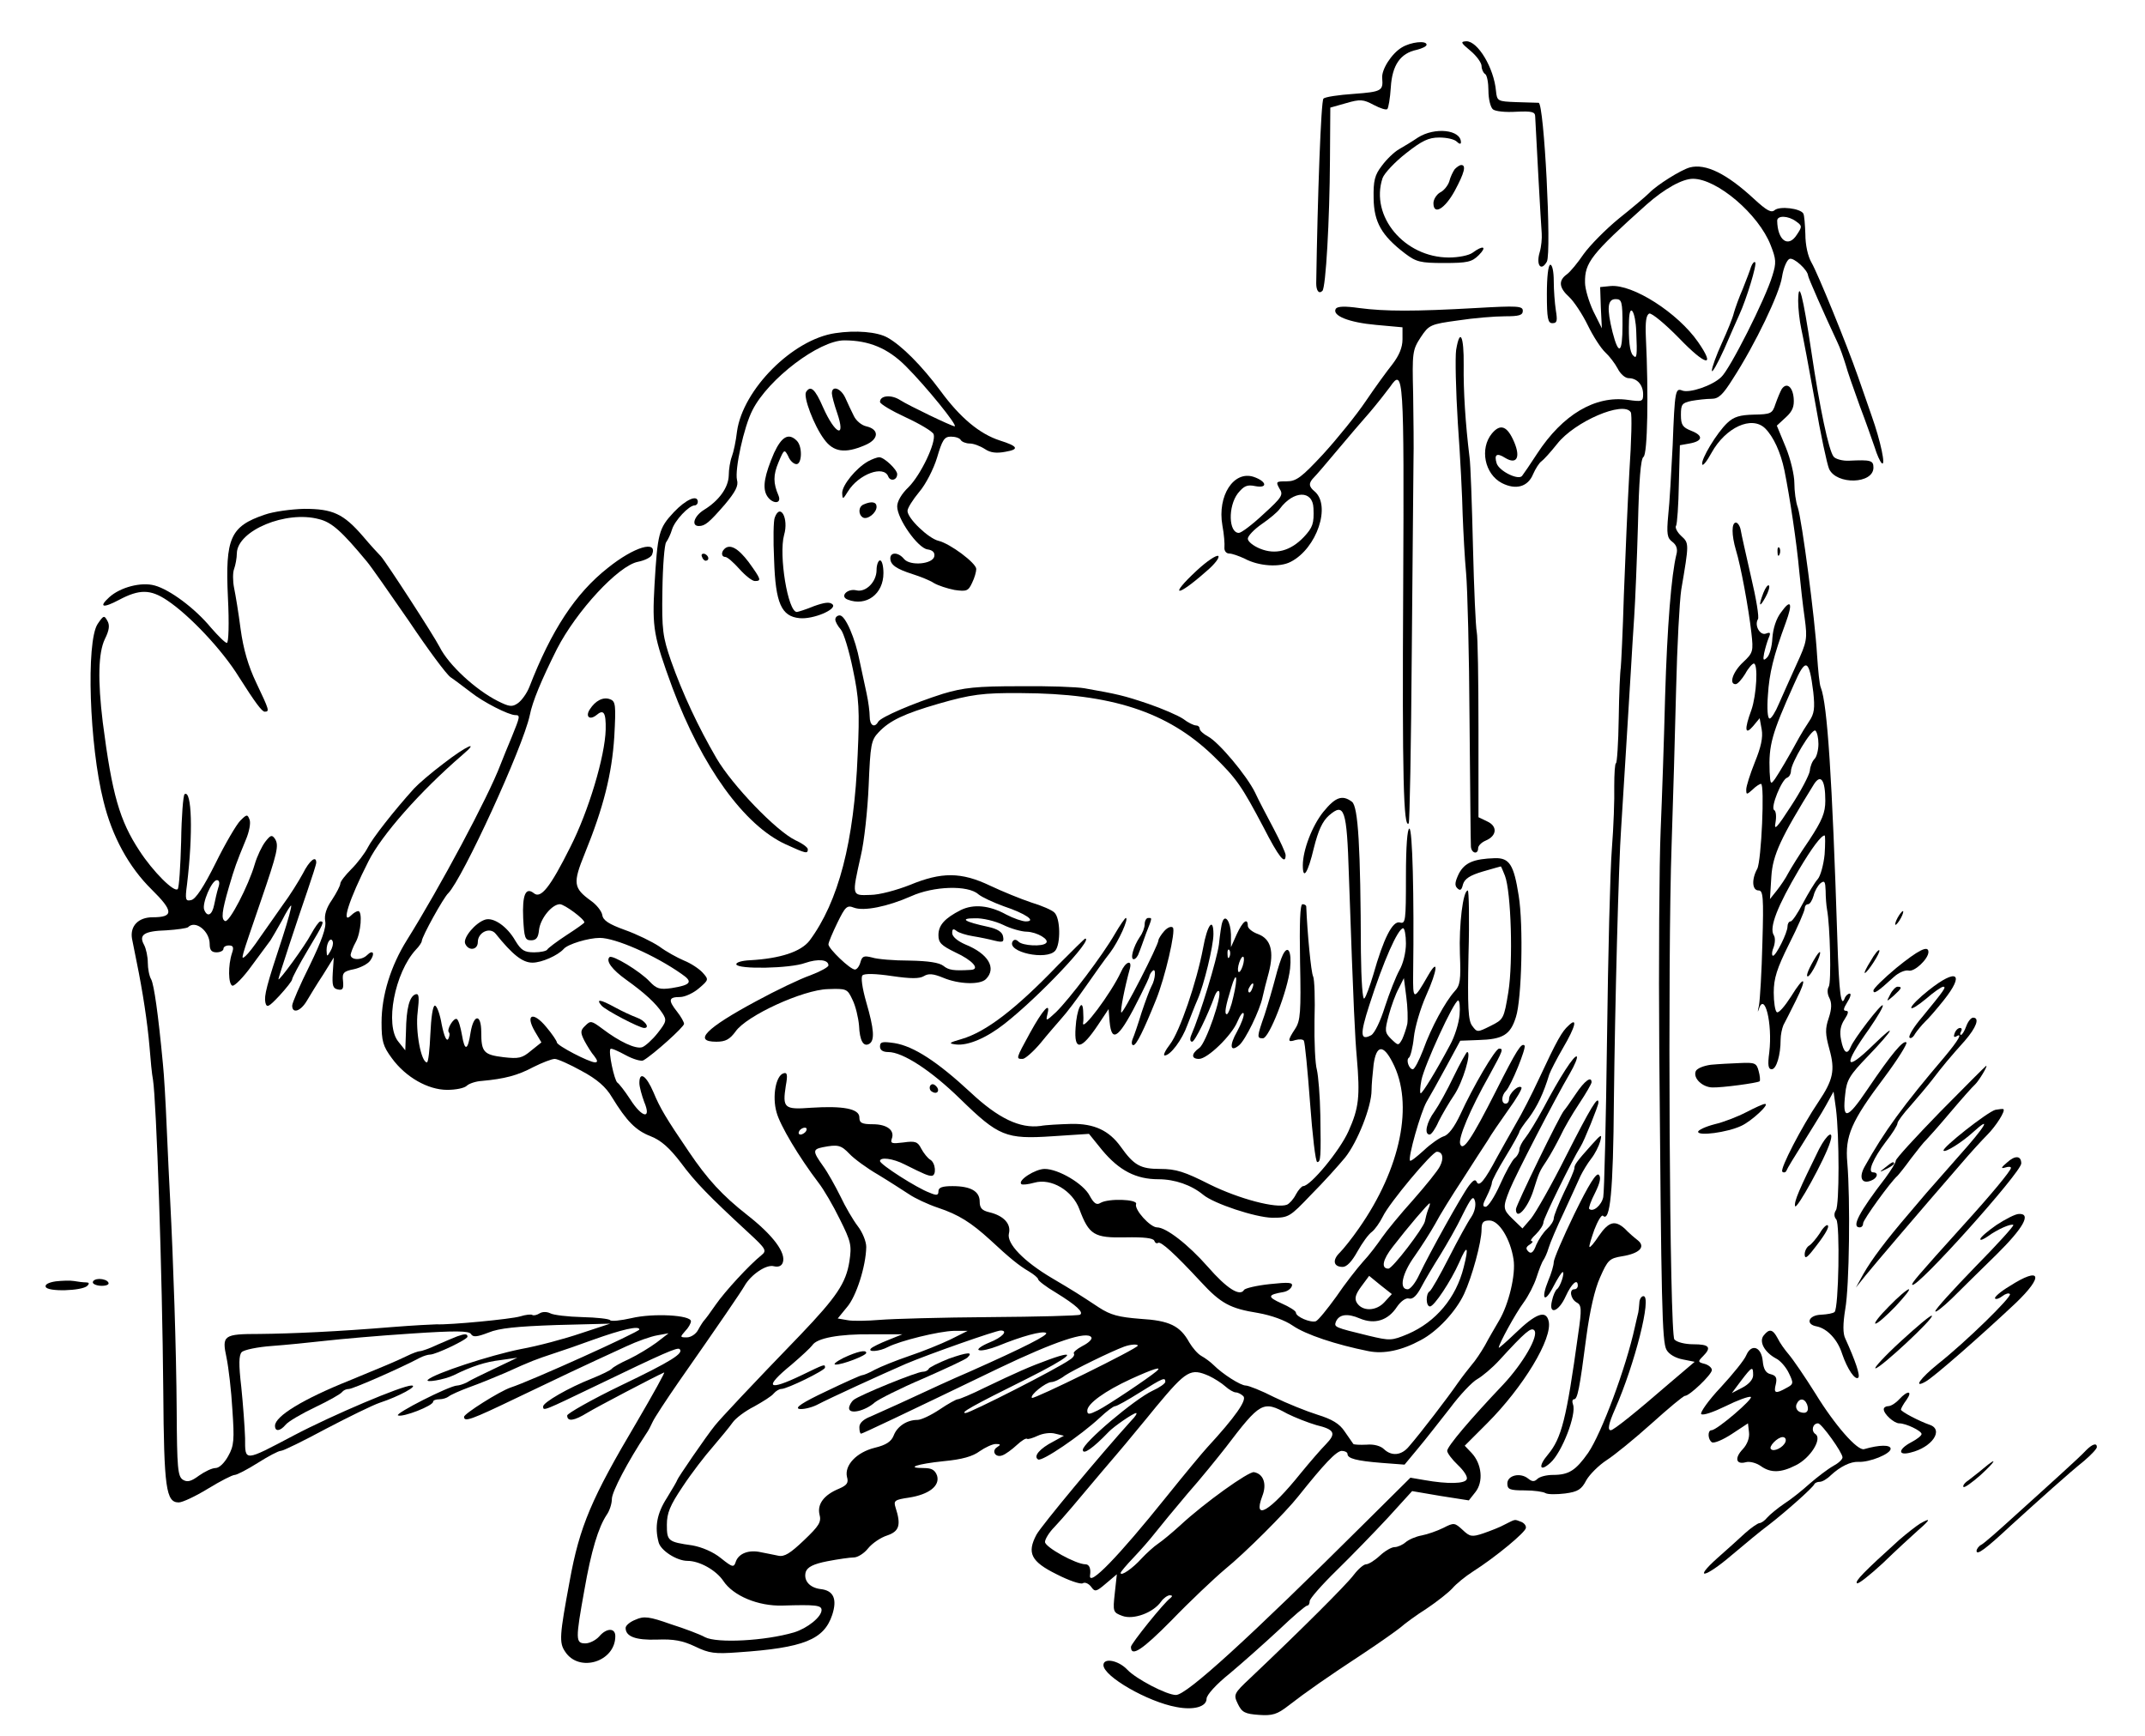 <?xml version="1.0"?>
<svg
    xmlns:rdf="http://www.w3.org/1999/02/22-rdf-syntax-ns#"
    xmlns="http://www.w3.org/2000/svg"
    xmlns:cc="http://web.resource.org/cc/"
    xmlns:dc="http://purl.org/dc/elements/1.1/"
    xmlns:svg="http://www.w3.org/2000/svg"
    xmlns:inkscape="http://www.inkscape.org/namespaces/inkscape"
    xmlns:sodipodi="http://sodipodi.sourceforge.net/DTD/sodipodi-0.dtd"
    xmlns:ns1="http://sozi.baierouge.fr"
    xmlns:xlink="http://www.w3.org/1999/xlink"
    viewBox="0 0 624 505"
    version="1.0"
  >
  <g
      transform="translate(0 505) scale(.1 -.1)"
    >
    <path
        d="m4078 4912c-30-18-60-65-57-90 3-36-2-39-82-45-45-3-85-9-89-14-7-6-17-281-21-537 0-22 8-32 18-22s21 206 22 382l1 151 46 13c41 12 50 11 80-5 19-10 37-16 40-12 3 3 8 31 10 63 4 65 28 99 75 109 16 4 29 10 29 15 0 13-46 8-72-8z"
    />
    <path
        d="m4278 4902c18-15 32-35 32-44s5-20 10-23c6-3 10-26 10-49 0-24 6-48 13-54s37-9 68-7c45 2 55 0 55-14 2-44 17-319 19-340 1-14-1-38-6-55-11-37 4-57 21-27 14 28-8 461-24 462-6 0-36 1-66 2-53 2-55 3-58 32-6 68-53 145-86 145-18-1-17-4 12-28z"
    />
    <path
        d="m4125 4650c-16-11-41-26-55-34s-36-29-50-48c-21-27-25-44-24-95 1-69 23-108 91-160 33-25 45-28 114-28 68 0 81 3 101 23 25 25 13 30-18 7-11-8-41-14-69-14-129 0-230 120-193 231 5 14 36 47 68 72 47 37 66 46 97 46 22 0 44-5 51-12s12-8 12-2c0 37-76 45-125 14z"
    />
    <path
        d="m4232 4558c-5-7-13-23-16-36-4-12-16-27-27-32-10-6-19-20-19-31 0-36 33-17 62 36 28 52 34 75 19 75-5 0-13-6-19-12z"
    />
    <path
        d="m4916 4563c-26-7-96-51-118-74-10-10-50-44-89-75-39-32-84-78-102-103-17-25-39-52-49-59-25-18-23-39 7-66 13-12 38-49 54-82s39-68 51-79 28-32 36-47c8-16 22-28 32-28 25 0 42-20 42-47 0-21-3-22-45-16-95 13-189-43-263-156-20-31-40-60-44-65-10-14-66 13-74 36-8 26 0 32 25 16 33-20 45 1 26 46-20 47-40 55-65 25-36-44-21-118 29-144 41-21 76-11 91 26 7 16 18 33 24 37s27 27 46 51c51 65 193 126 214 92 4-5 2-83-4-173-5-89-12-251-16-358-3-107-8-203-9-212-2-10-5-76-6-148-1-71-5-130-8-130s-5-30-5-67c1-38-2-120-7-183s-11-311-14-550-8-447-11-462c-5-24-30-45-41-34-2 2 5 23 17 46 15 30 18 46 11 53s-29-28-71-114c-33-68-60-131-60-140s-7-33-16-54c-22-54-11-68 15-17 12 23 24 42 27 42 7 0-7-44-17-50-4-3-11-18-14-33-11-43 19-34 40 13 17 37 35 53 35 30 0-5-4-10-10-10-16 0-11-28 6-38 15-8 16-18 5-93-34-246-48-302-88-350-29-34-24-52 7-24 34 30 77 142 66 170-3 8-2 15 3 15 10 0 16 28 36 183 10 74 24 137 40 172 22 50 27 55 64 61 50 8 69 27 46 46-9 7-27 22-38 34-29 26-47 21-76-21-13-20-25-34-27-32s5 24 14 50c10 26 21 44 25 41 21-21 30 69 32 336 3 273 14 695 21 790 4 60 24 388 29 470 2 36 6 101 9 145s8 165 11 269c3 129 8 192 16 197 12 7 15 185 7 348-2 46 1 65 10 69 7 2 46-30 87-72 78-81 107-86 55-11-59 85-190 169-255 163l-30-3 2-60 3-60-25 50c-13 28-24 65-24 83-1 58 17 82 179 227 52 46 104 75 135 75 70 0 191-103 226-193 16-41 17-51 5-89-20-67-124-273-149-295-26-25-92-47-113-39-20 8-22 1-28-159-4-77-9-169-13-204-5-54-3-66 12-77 12-9 16-21 12-36-15-60-27-212-33-413-3-121-9-296-13-390-4-93-6-384-4-645 6-732 8-843 21-866 7-13 26-24 47-28l35-7-73-62c-98-85-163-137-171-137-10 0-7 18 13 63 57 130 107 327 82 327-6 0-12-9-12-20-1-11-2-23-3-27-1-5-6-24-10-43-26-119-97-309-136-366-36-51-56-64-102-64-19 0-39-5-46-12-8-8-15-8-26 1-23 19-61 10-61-14 0-17 7-20 50-20 28 0 55-4 61-8 7-4 32-4 57-1 38 5 48 12 62 39 10 17 36 43 59 58 22 14 81 62 130 106 50 45 93 81 98 81 13 0 78 62 78 75 0 7-10 15-21 18-20 5-20 7-5 22 26 26 19 35-28 35-24 0-48 6-55 14-14 16-20 1106-8 1441 4 121 10 324 13 450 3 127 10 257 15 290 23 135 23 135 0 156-12 11-19 25-15 30 3 5 7 60 8 122l3 112 28 5c39 7 41 23 5 37-25 10-30 17-30 46 0 31 3 35 31 41 17 3 43 6 58 6 21 0 33 12 62 58 66 102 136 249 143 296 4 26 14 50 22 53 12 5 53-32 54-49 0-5 46-110 85-193 8-16 18-46 24-65 5-19 24-73 41-120 18-47 37-102 44-122 6-20 15-40 20-45 13-12-3 64-29 137-12 36-31 88-40 115-34 97-117 300-135 331-11 19-18 52-18 83-1 28-3 55-6 60-9 15-68 22-83 10-10-9-23-2-61 33-79 73-140 103-186 91zm309-157c18-13 18-15 2-39-25-39-56-16-57 41 0 16 32 15 55-2zm-505-302c0-82-11-90-29-20-17 69-15 96 9 96 18 0 20-7 20-76zm40-19c3-69 2-81-9-69-10 9-14 45-12 104 2 51 19 24 21-35z"
    />
    <path
        d="m5094 4274c-3-10-14-39-24-64-11-25-22-56-26-70-3-14-19-53-35-88s-29-71-29-80 16 19 36 63c19 44 39 89 44 100 20 43 52 147 46 152-3 3-8-3-12-13z"
    />
    <path
        d="m4500 4195c0-72 3-85 16-85 14 0 15 7 10 38-3 20-6 58-6 85 0 26-4 47-10 47s-10-35-10-85z"
    />
    <path
        d="m5231 4175c0-22 4-58 9-81 5-22 23-117 40-212 16-94 35-182 41-196 22-47 129-44 129 4 0 21-8 23-71 20-19-1-40 5-45 12-14 18-40 139-65 308-24 160-37 211-38 145z"
    />
    <path
        d="m3886 4152c-12-20 38-40 117-47l77-7v-35c0-24-10-47-29-72-16-20-51-68-78-108s-82-108-123-153c-64-69-79-80-107-80-31 0-32-1-21-21 12-18 8-25-47-75-32-30-64-54-71-54-30 0-32 77-3 115 18 22 27 26 51 21 37-7 33 14-5 27-58 19-106-55-91-141 5-26 7-55 6-64-1-10 5-18 14-18 8 0 28-7 45-15 41-22 102-26 134-9 76 39 118 164 69 205-17 14-18 24-1 41 7 7 37 42 67 78s73 86 95 111c22 26 48 59 59 74 39 57 41 33 38-591-3-543 1-695 16-679 3 3 7 227 9 497 2 271 5 522 5 558 1 36 0 123-1 193-3 122-2 129 22 166 24 36 28 38 109 49 45 7 107 12 136 12 41 0 52 3 52 16 0 14-15 15-137 8-177-10-263-10-339 0-42 6-63 5-68-2zm-65-580c2-45-2-56-28-84-39-41-83-52-127-34-20 8-36 21-36 29s18 27 41 43c22 15 46 35 52 44 40 54 96 55 98 2z"
    />
    <path
        d="m2430 4081c-124-18-269-164-286-286-3-27-10-60-15-73s-9-38-9-55c-1-35-28-73-72-100-29-18-38-47-15-47 18 0 30 10 76 63 30 36 40 54 35 71-7 30 20 155 45 203 46 91 194 203 267 203 72 0 127-23 179-75 60-60 153-175 142-175-8 0-133 60-158 76-26 17-59 14-59-5 0-6 34-26 75-45s78-41 81-49c8-23-37-118-73-154-20-19-33-41-33-56 0-36 60-121 88-125 15-2 22-9 20-20-4-23-70-29-88-8-16 20-40 21-40 2s18-31 65-46c22-7 50-18 62-26 12-7 39-16 60-20 35-5 40-3 51 21 7 14 12 32 12 40 0 17-76 74-110 82-29 7-90 65-90 87 0 8 15 32 34 55 19 22 42 67 52 100 15 51 21 61 40 61 13 0 26-4 29-10 3-5 15-10 26-10s30-7 44-16c16-11 34-13 60-8 41 7 37 16-17 33-58 19-114 65-172 144-55 74-113 132-154 155-30 17-93 22-152 13z"
    />
    <path
        d="m4236 4032c-3-21-1-117 5-213 7-96 13-216 14-266 2-51 6-128 10-170 4-43 9-235 10-428 2-192 3-358 4-367 1-20 21-25 21-5 0 7 10 17 22 22 33 14 35 42 4 56l-25 12v258c0 141-2 268-5 281s-8 124-11 248-7 241-10 260c-12 98-18 193-17 268 1 85-11 110-22 44z"
    />
    <path
        d="m5183 3918c-4-7-12-26-18-43-9-28-13-30-63-31-40-1-58-6-77-24-30-28-78-107-73-121 2-5 14 10 27 34 41 74 117 109 156 71 24-24 45-69 56-122 16-79 36-213 43-292 4-41 11-104 16-138 8-60 7-68-24-135-18-40-41-91-51-114-10-24-22-43-27-43-6 0-8 29-5 68 4 64 16 113 52 211 21 57 15 70-13 31-15-19-24-48-26-76-1-24-8-50-16-57-10-10-12-7-8 13 3 14 9 34 13 44 7 16 5 18-8 13-17-6-34 24-23 42 4 5-5 60-20 123-14 62-28 123-30 136-2 12-9 22-14 22-13 0-13-36 0-80 14-45 37-170 45-241 6-53 5-58-24-85-30-28-42-64-22-64 6 0 18 14 28 30 9 17 21 30 25 30 13 0 8-92-7-135-21-57-19-75 5-47l19 23 6-33c4-23-2-51-20-95-14-35-25-70-25-79 0-16 1-16 18-1 10 10 21 17 25 17 11 0 1-225-11-247-17-31-15-63 4-63 13 0 15-19 11-152-2-84-7-166-10-183-4-16-4-22-1-12 17 56 41-39 31-124-5-37-3-49 7-49 14 0 26 42 26 86 0 14 4 32 8 42 5 9 21 41 36 71 35 70 26 77-14 12-18-28-36-49-41-45-5 3-9 29-9 57 0 41 9 70 45 142 25 49 45 96 45 102 0 7 4 13 10 13 5 0 12 11 16 25 3 13 12 29 20 36 12 9 14 5 15-22 0-19 2-43 4-54 9-48 13-213 5-225-5-8-4-22 2-33 7-14 7-31-2-58-11-32-10-47 2-91 17-61 11-89-32-153-48-71-113-196-105-203 4-4 10-2 12 3 2 6 24 42 48 80 24 39 55 88 67 110l22 40 7-50c10-80 10-279 0-295-6-9-6-19 1-27 11-13 7-258-5-269-4-4-21-7-39-8-37-1-47-28-13-34 30-6 61-38 74-80 15-44 38-78 47-69 6 6-8 48-38 114-7 14-7 42 0 85 12 66 15 320 6 426-7 78 11 120 109 250 38 51 66 96 63 100-9 8-44-34-113-136-60-89-74-92-65-14 4 41 13 55 66 110 75 78 88 103 16 33-84-82-90-62-12 47 24 35 42 65 39 68-5 5-84-98-93-121-10-25-21-17-28 20-5 24-2 42 10 60 11 17 13 25 4 25s-7 7 4 25c9 14 12 25 7 25s-11-6-14-12c-11-32-17 11-22 172-15 466-29 682-48 730-4 8-8 51-11 95-6 105-44 392-56 429-6 16-10 48-10 71s-11 70-25 104l-26 63 26 24c20 18 25 32 23 56-3 34-21 47-35 26zm92-881c5-47 3-63-12-85-10-15-23-36-29-47-32-59-58-102-70-120-13-18-14-17-16 20-3 78 6 110 71 255 34 78 44 74 56-23zm15-151c0-17-5-37-11-43-7-7-13-22-14-35-2-13-26-59-55-103-40-62-50-73-45-48 3 17 2 34-4 37-11 7 22 89 38 94 6 2 11 11 11 19 0 24 60 124 71 118 5-4 9-21 9-39zm20-165c0-35-9-57-47-115-27-39-54-83-61-96-7-14-22-36-33-50l-20-25 4 65c4 64 28 114 124 269 20 31 33 12 33-48zm-2-156c-3-30-12-63-20-72-9-10-28-42-43-70-15-29-31-53-36-53s-9-7-9-15c0-18-33-84-42-85-4 0-4 11 1 23 5 13 6 30 1 37-14 22 11 85 73 190 38 64 65 100 75 100 2 0 2-25 0-55z"
    />
    <path
        d="m2345 3910c-9-14 23-98 52-137 27-38 61-43 119-18 41 17 43 46 4 55-14 3-30 17-36 30-7 14-18 37-25 53-13 28-39 37-39 13 0-7 7-33 15-56 27-78-5-65-41 16-23 53-36 64-49 44z"
    />
    <path
        d="m2252 3733c-28-65-34-100-22-123 14-26 45-28 35-2-16 37-16 60 0 98s17 38 28 17c5-13 16-23 24-23 16 0 18 51 1 68-24 24-44 12-66-35z"
    />
    <path
        d="m2525 3708c-35-20-75-69-75-92 1-20 2-19 17 5 31 50 104 77 117 43 6-15 26-11 26 7 0 13-38 49-52 49-7 0-22-6-33-12z"
    />
    <path
        d="m1960 3560c-44-47-47-61-56-212-7-125-3-148 52-298 86-230 209-401 330-456 59-27 64-28 64-14 0 5-16 17-36 26-56 27-184 160-230 239-53 91-98 187-132 283-24 70-27 89-25 205 1 71 6 134 11 140 5 7 13 23 17 37 8 26 49 70 66 70 5 0 9 5 9 10 0 23-35 7-70-30z"
    />
    <path
        d="m2513 3583c-16-6-17-29-3-38 13-8 40 13 40 31 0 14-14 17-37 7z"
    />
    <path
        d="m770 3553c-100-34-115-68-107-240 4-77 2-133-3-133s-25 20-46 44c-47 57-120 111-164 123-39 11-100-5-132-34s-19-33 28-8c60 32 92 31 140-1 66-44 161-145 209-223 47-74 67-101 75-101 15 0 13 5-24 83-24 50-38 99-46 157-6 47-15 101-19 120-4 20-4 45 0 55 4 11 8 32 8 46 2 66 143 125 239 99 37-9 66-35 139-123 12-14 67-93 123-174 55-82 109-155 121-163s38-28 58-43c36-29 111-67 130-67 15 0 14-4-10-63-12-29-27-65-33-81-36-95-177-358-272-510-47-75-74-161-74-240 0-54 4-69 30-104 40-55 105-92 161-92 25 0 50 5 57 12 6 6 26 13 44 14 66 6 104 16 149 40 26 13 54 24 63 24 8 0 44-16 78-35 45-24 71-47 88-76 43-70 69-97 113-114 30-12 54-33 87-76 43-58 80-96 199-206 50-46 52-51 36-64-35-28-106-105-133-144-15-22-30-42-33-45s-11-15-18-28c-6-12-21-22-33-22-20 0-20 1-5 18 10 10 17 23 17 29 0 18-110 24-173 9-31-7-59-10-62-6s-39 8-81 9-84 6-93 11c-10 5-23 5-31 0s-17-7-21-5c-3 3-20 1-36-4-27-8-205-25-243-23-8 0-67-3-130-8-157-13-289-19-385-20-105 0-110-4-96-69 6-29 14-97 17-151 6-87 5-105-12-135-11-20-26-35-37-35-10 0-31-10-48-22-23-17-34-20-47-12-15 10-17 34-18 200-1 177-10 441-19 614-2 41-7 136-10 210s-8 158-11 185c-14 149-26 230-34 246-6 10-10 32-10 49s-5 41-11 52c-16 29 0 40 65 42 31 2 59 6 63 9 21 22 63-11 63-49 0-17 5-24 20-24 11 0 20 5 20 10 0 6 7 10 16 10 12 0 15-5 9-22-12-36-11-91 1-95 6-2 32 24 57 59 26 35 50 68 54 73 4 6 19 32 33 57 13 26 26 46 27 44 2-2-9-43-25-92-47-142-54-170-50-190 4-16 9-14 41 20 20 22 37 43 37 48 0 4 20 42 45 84 48 80 49 84 37 84-4 0-16-17-27-37-17-33-95-140-95-131 0 5 56 175 84 256 14 41 26 78 26 83 0 22-20 6-39-32-12-22-38-64-59-92-20-29-50-71-66-94-16-24-34-47-42-54-15-12-15-14 45 161 48 140 53 161 41 180-9 13-13 11-28-8-10-13-24-42-31-66-18-62-74-170-86-165s-10 27 11 99c17 58 21 69 49 137 10 23 15 50 11 59-6 16-8 16-27-3-11-11-44-67-72-124-34-68-58-105-71-107-16-4-18 1-12 45 18 150 14 277-7 263-4-3-9-64-10-137-2-73-6-135-10-139-10-11-72 51-111 111-58 88-80 164-107 374-15 123-13 202 6 242 13 26 15 41 7 54-9 16-11 15-28-10-34-52-24-353 17-515 25-103 74-192 140-257 64-63 65-81 3-81-42 0-66-26-60-62 3-14 9-45 14-70 17-83 31-174 37-245 3-38 7-81 10-95 10-63 27-560 30-905 2-284 8-325 45-325 11 0 49 18 85 40s71 40 78 40c6 0 37 16 67 35s60 35 67 35 66 29 131 64c65 34 136 69 157 76 55 18 114 50 92 50-27 0-230-86-342-145-146-77-142-77-142-8-1 32-6 99-11 148-8 68-7 93 1 102 7 7 46 15 87 18s111 10 155 15 156 15 249 21c133 9 170 8 176-1 6-10 17-9 51 4 31 13 83 18 198 22l156 4-85-28c-47-16-125-37-175-46-90-18-251-71-270-89-11-10 48 0 75 13 52 26 93 39 136 44l49 7-65-31c-36-17-73-35-82-41-10-5-23-9-28-9-22 0-185-83-172-87 14-6 102 28 102 40 0 4 8 7 18 7s22 4 27 8c6 5 33 17 60 27 28 10 75 29 105 42 77 35 89 39 140 56 25 8 77 26 115 40 84 30 135 42 135 30 0-7-316-150-375-169-32-11-135-76-135-85 0-16 20-9 153 55 125 60 186 89 319 150 32 15 72 29 90 32l33 6-35-27c-19-14-55-36-80-48-25-11-47-24-50-28s-29-17-59-29c-66-26-141-69-141-81 0-14 1-13 153 60 199 96 238 113 244 107 13-12-23-35-171-106-85-41-155-81-156-87 0-19 20-16 59 8 28 17 194 104 223 117 4 2-32-63-80-145-131-221-166-302-195-463-29-156-31-178-13-204 40-62 146-30 146 45 0 25-26 24-47-1-10-11-28-20-40-20-29 0-29 11-3 155 20 115 41 183 65 219 8 11 15 32 15 46 0 21 47 110 100 190 6 8 14 24 19 35s39 63 75 115c121 173 181 261 192 280 18 32 63 63 85 57 13-3 22 0 26 10 11 28-28 80-102 138s-117 105-171 185c-66 97-84 127-103 173-21 49-41 62-41 27 0-11 7-36 14-55 22-52-6-47-41 8-15 23-32 45-37 48-9 7-27 91-20 98 2 3 22-6 44-18s46-19 52-15c29 17 118 97 118 106 0 5-9 21-20 35-27 34-25 43 8 43 15 0 40 12 56 26 28 24 28 25 10 45-10 11-34 27-54 35-19 8-52 26-72 41-21 14-66 36-100 48-47 17-64 28-66 44-2 11-17 30-33 41-51 37-53 51-18 137 55 135 79 232 86 340 5 92 4 103-12 109-20 8-43-4-59-29-14-21-1-33 19-17 21 18 28 8 27-42-2-78-50-238-103-342-59-118-86-151-106-134-24 19-34-5-31-73 3-56 5-64 23-64 15 0 21 8 23 30 4 34 38 75 61 75 14-1 71-43 71-53 0-2-24-19-52-37-29-19-54-38-56-42s-19-8-38-8c-29 0-38 6-55 34-24 42-64 69-88 61-28-9-64-52-58-69 9-23 37-20 37 4 0 28 35 45 52 24 49-61 78-84 107-84 27 0 74 21 91 40 12 14 72 32 105 32 45 0 160-50 238-105 34-23 27-32-29-41-35-5-44-2-64 19-28 30-109 79-117 71-11-11 7-36 49-66 53-38 86-68 105-97 13-20 12-25-14-58-15-19-36-38-45-41-19-6-66 16-116 54-31 23-34 24-49 9-15-14-15-20-3-44 8-15 21-36 29-45 10-13 10-18 2-18-17 0-111 49-111 58 0 4-14 25-31 45-38 46-62 37-33-13l19-32-30-24c-26-22-36-24-80-19-58 7-65 15-65 73 0 54-22 53-31-1-8-53-17-56-25-8-4 23-10 44-15 47-9 5-31-31-23-39 3-3 2-11-2-19-5-8-12 8-19 42-5 30-14 55-20 55s-11-36-13-82-6-83-10-83c-17 0-34 91-27 146 5 44 4 55-6 52-18-6-27-41-28-108l-2-55-20 25c-40 48-11 201 51 268 9 9 17 21 17 25 1 14 63 126 77 139 42 43 217 424 237 517 8 41 34 103 79 193 57 111 179 243 236 254 20 4 38 13 41 21 17 43-52 23-129-39-94-74-164-181-228-346-7-18-22-39-33-47-17-12-25-11-59 6-65 33-143 105-169 157-18 35-155 246-171 264-7 7-31 33-52 58-57 66-88 80-171 80-38-1-90-8-115-17zm-135-1085c-4-13-9-35-12-50-6-30-20-37-29-14-7 18 22 86 37 86 7 0 9-8 4-22z"
    />
    <path
        d="m2254 3545c-4-8-5-64-2-125 4-124 21-163 74-168 40-4 110 26 96 40-8 8-23 6-54-5-24-10-47-17-50-17-26 0-53 166-37 224 14 48-11 94-27 51z"
    />
    <path
        d="m2107 3453c-10-10-8-23 3-23 6 0 24-16 41-35s37-35 45-35c20 0 18 5-18 55-31 41-55 54-71 38z"
    />
    <path
        d="m5171 3444c0-11 3-14 6-6 3 7 2 16-1 19-3 4-6-2-5-13z"
    />
    <path
        d="m2042 3431c2-7 7-12 11-12 12 1 9 15-3 20-7 2-11-2-8-8z"
    />
    <path
        d="m3482 3391c-83-77-60-80 27-3 25 21 40 41 35 45-6 3-34-16-62-42z"
    />
    <path
        d="m2550 3392c0-35-32-66-59-59-26 6-49-18-25-27 54-21 104 16 104 77 0 20-4 37-10 37-5 0-10-13-10-28z"
    />
    <path
        d="m5130 3326c-15-39-12-46 6-13 9 16 13 31 10 34s-10-6-16-21z"
    />
    <path
        d="m2430 3248c0-6 7-19 16-29 8-9 24-61 35-115 18-85 20-121 14-249-10-254-56-428-140-541-25-32-84-52-173-57-23-1-41-6-40-12 4-15 157-12 200 4 38 13 68 10 68-7 0-5-24-18-53-29-29-10-100-44-157-75-147-79-185-118-116-118 27 0 39 7 56 30 32 46 196 121 268 123 55 2 57 1 72-31 9-18 17-52 19-75 2-45 13-63 30-53 16 10 14 42-9 121-12 42-16 73-11 78 6 6 39 5 86-2 55-8 80-8 93 0s27 7 56-5c45-19 107-21 124-4 32 32 7 74-60 101-23 10-38 23-38 33 0 12 3 14 13 6 6-5 28-12 47-15s48-9 63-13c25-6 28-4 25 12-2 13-16 22-43 28-70 15-85 25-39 25 22 1 59-8 82-19 22-11 54-20 69-20 30-1 67-23 56-33-10-11-68-8-80 4-7 7-13 7-17 1-19-31 99-57 124-27 16 20 15 95-3 111-7 7-37 20-67 29-30 10-84 32-120 49-84 40-141 40-233 2-38-15-89-29-115-29-55-2-54-4-28 113 10 41 20 134 23 205 5 119 7 132 29 155 32 34 74 54 174 83 94 27 129 32 240 31 263-1 426-54 559-182 69-67 83-88 147-209 44-86 64-111 64-80 0 6-16 41-35 77s-44 83-54 105c-24 49-105 146-137 163-13 7-24 17-24 22 0 6-5 10-11 10s-23 8-37 19c-15 10-61 30-102 44-71 24-89 28-185 45-22 4-107 7-190 6-124 0-162-4-222-22-85-27-179-67-188-81-11-20-25-11-25 15 0 14-4 44-9 67s-14 65-20 93c-13 68-42 134-58 134-7 0-13-5-13-12zm416-799c11-9 44-24 74-35 63-21 97-44 64-44-10 0-36 9-57 20-49 27-95 31-132 13-47-24-65-44-65-73 0-22 8-30 49-50 50-23 73-49 46-51-51-3-65-1-81 12-12 9-43 14-98 15-45 0-94 4-109 9-24 6-29 4-34-14-3-11-10-21-16-21-14 0-77 61-77 73 0 6 12 34 26 63 23 47 28 52 48 44 29-11 98 3 166 33 66 30 166 33 196 6z"
    />
    <path
        d="m1290 2829c-36-27-74-60-85-72-59-65-122-146-135-172-8-16-30-45-47-62-18-18-33-37-33-43s-11-27-24-47c-17-24-23-45-20-62 4-18-10-57-45-129-28-56-51-109-51-117 0-24 24-17 42 13 9 15 30 50 48 77l31 50-3-45c-2-36 0-45 15-48 14-3 17 2 15 24-3 24 1 29 32 35 18 4 40 15 47 25 15 21 8 33-9 16-16-16-48-15-48 1 1 6 7 23 15 37 15 27 20 90 7 90-4 0-13-5-20-12-31-31-7 45 50 157 38 76 150 203 273 309 53 45 12 27-55-25zm-329-546c-10-17-10-16-11 3 0 23 13 41 18 25 2-6-1-18-7-28z"
    />
    <path
        d="m3850 2689c-33-41-60-112-60-156 0-45 15-22 32 50 13 52 25 78 44 95 45 39 52 19 58-173 14-401 18-473 23-530 10-115 6-148-24-215-26-58-111-160-132-160-4 0-14-11-21-24-7-14-19-27-26-30-31-12-140 17-225 59-73 37-98 45-144 45-57 0-76 10-115 65-34 47-77 67-143 66-34-1-75-3-90-6-60-8-123 22-204 98-96 89-165 134-221 143-35 5-42 4-42-10 0-10 8-16 24-16 42 0 124-53 210-137 111-108 132-117 267-108l107 7 38-47c50-60 99-85 164-85 48 0 96-17 130-45 31-26 152-66 201-67 48 0 51 2 113 67 36 36 80 85 99 108 36 45 77 148 77 196 0 15 3 49 6 75 8 57 28 59 55 6 63-120 24-309-98-483-20-29-45-60-55-70-23-22-19-42 8-42 12 0 27 16 43 45 14 25 32 50 42 57 9 7 23 27 32 45 18 38 143 188 157 188 17 0 21-19 9-42-6-13-42-57-78-98-37-41-78-91-91-110s-37-51-55-70c-17-19-53-65-78-102-26-36-52-68-59-71-16-5-58 13-58 25 0 5-19 17-42 27-42 19-41 25 6 33 11 2 21 9 24 17 4 11-8 12-64 6-38-4-72-12-75-17-12-20-50 4-105 67-58 66-122 115-148 115-20 0-67 52-61 68 5 14-81 17-104 3-11-7-19-1-31 21-18 35-91 78-131 78-27 0-79-33-68-44 3-3 20-1 38 4 49 14 111-23 131-77 28-75 43-84 134-82 53 1 81-2 84-10 2-6 7-9 11-6 8 5 48-31 124-113 59-64 86-78 167-91 39-7 78-21 101-37 38-26 125-55 220-74 45-9 97 2 152 32 48 25 102 83 126 134 23 49 51 151 51 188 0 21 5 26 23 26 28 0 61-54 70-113 7-44-14-131-42-178-11-19-30-51-41-72-12-21-29-46-38-56-9-11-28-35-42-55-26-38-107-144-141-183-22-27-51-29-73-8-9 9-29 15-50 13-20-1-37 0-39 2-2 3-13 19-25 36-15 23-37 36-79 49-32 10-89 33-126 51-37 19-75 34-83 34-15 0-67 33-94 60-8 8-24 20-35 26s-26 24-35 39c-27 49-58 64-143 69-63 5-86 11-120 33-59 39-75 49-136 85-83 49-133 101-126 130 7 28-15 52-57 62-21 5-28 12-28 31 0 30-26 45-79 45-30 0-41-4-41-15 0-12-5-13-26-4-36 13-144 82-144 92 0 12 37 8 72-10 58-29 68-33 78-33 15 0 12 38-4 47-7 4-19 19-26 32-10 20-17 23-52 18-33-4-38-3-34 10 10 25-13 43-55 43-32 0-39 4-39 20 0 25-47 34-140 28-79-6-84-1-74 64 6 32 4 40-7 36-22-7-33-67-20-113 10-38 65-130 122-205 15-19 43-67 62-106 33-66 35-76 28-123-10-63-37-103-142-213-146-151-233-244-249-264-26-32-110-155-110-159 0-2-14-26-30-52-29-45-36-84-24-129 6-24 53-54 84-54 35 0 83-27 104-58 29-44 102-74 172-72 97 3 114 1 114-13 0-20-41-53-80-65-85-25-224-32-259-14-14 8-59 25-100 38-62 22-78 24-102 13-16-6-29-17-29-24 0-25 29-36 91-34 49 2 75-3 111-20 41-20 58-22 125-17 192 13 250 37 274 109 15 46 4 71-34 75-32 4-50 25-43 50 5 14 22 23 63 31 31 6 66 11 77 11s30 12 41 26c12 15 37 32 56 38 35 12 41 30 24 82-6 19-2 22 39 28 58 9 91 34 82 64-6 16-15 22-38 22-56 0-20 12 57 20 54 5 85 14 105 29 16 11 37 21 47 21 14 0 15-2 4-9-18-11-5-32 15-24 9 3 28 17 42 30s27 21 30 18c2-2 16 2 31 9s37 10 51 6l25-6-31-17c-39-20-59-43-44-52 11-7 123 69 180 122 19 18 39 33 44 33s37 18 72 40c67 42 74 45 74 31 0-5-17-17-37-26-53-25-203-152-203-172 0-16 30 5 75 52 15 16 72 55 80 55 4 0-2-10-14-22-88-97-262-306-276-332-28-53-16-78 59-115 35-18 70-30 76-26s17-1 24-10c11-16 15-15 43 9l32 27-6-55c-6-54-5-56 22-66 32-12 90 9 113 42 7 10 19 18 25 18 8 0 8-3 2-8-18-12-115-133-115-142 0-31 33-9 118 77 53 55 124 122 156 149 58 47 176 165 213 212 75 94 110 131 126 132 9 0 17-4 17-9 0-13 25-20 100-26l66-5 39 47c22 26 63 79 93 117 29 39 65 77 80 85 14 8 43 32 64 55 75 82 92 96 101 87 15-15-32-96-90-158-95-100-163-180-163-193 0-6 14-25 31-41s29-34 26-41c-4-14-55-15-123-3l-41 7-129-128c-344-342-522-504-553-504-27 0-115 46-141 73-26 28-70 36-70 14 0-33 129-107 212-122 51-10 88 1 88 24 0 11 28 42 68 74 37 31 101 88 142 126 41 39 78 71 83 71 4 0 7 6 7 13s35 47 78 89c42 41 109 110 149 153l71 78 82-14 83-13 19 24c24 30 19 82-11 114l-20 21 65 65c105 105 192 248 179 298-8 33-38 21-97-36-27-26-48-44-48-42 0 11 49 100 72 131 14 19 31 52 38 74s16 45 20 50c4 6 11 21 15 35s24 61 45 105c20 44 42 91 48 105 7 14 20 36 31 50s22 36 26 50c6 23 4 22-25-10-44-49-50-58-50-68 0-5-13-36-30-70-16-34-30-68-30-76 0-7-9-21-19-30-11-10-25-31-32-47-8-22-15-27-23-19s-7 13 4 20c8 5 11 10 6 10-6 0 0 9 12 20 12 12 22 27 22 35 0 11 84 182 108 220 10 15 52 119 52 128 0 23-23-15-94-155-42-84-89-166-102-182l-25-29-29 28c-28 27-29 33-8 85 17 42 131 263 175 338 14 24 23 46 20 49-7 6-50-61-97-150-20-37-44-76-53-87s-17-26-17-34c0-7-6-19-14-25-7-6-26-40-42-76s-35-65-42-65c-10 0-9 7 3 30 8 16 15 34 15 40s18 40 40 76 40 69 40 72 12 21 28 41c24 33 42 70 59 126 4 11 22 46 40 77 37 63 43 91 16 65-19-17-33-41-87-157-19-41-49-100-67-130-17-30-42-74-54-96-36-68-52-87-59-72-4 9-10 6-23-11-21-28-114-195-144-258-11-24-26-43-34-43-26 0-16 46 20 96 19 27 46 69 60 94 13 25 49 83 80 130 30 47 63 98 73 113 9 16 36 55 60 89 24 33 41 62 38 65-8 9-36-17-36-33 0-8-4-14-10-14-13 0-13 23 1 37 15 15 60 126 54 132-9 9-23-13-84-134-70-138-95-175-103-153-7 16 28 100 85 201 40 73 41 77 28 77-11 0-76-111-113-192-17-36-34-59-48-63-12-4-38-22-58-41-20-18-37-32-40-30-7 8 31 141 48 171 10 17 36 63 58 104l40 74 53 2c71 2 93 15 109 67 17 52 22 268 8 353-14 90-27 110-69 109-62-2-88-13-105-45-11-23-13-34-5-42 9-9 13-6 17 11 5 16 20 26 57 37 28 8 52 15 53 15s6-12 12-27c18-47 24-250 10-338-13-79-14-80-52-99s-39-19-53 0c-12 15-14 54-11 207 3 103 1 187-2 187-14 0-26-99-23-185 3-76 1-91-16-109-26-29-67-103-91-170-12-31-25-56-30-56-11 0-21 28-11 34 4 3 11 29 14 59 3 29 19 84 36 122 33 73 37 113 5 57-42-73-44-73-43 8 3 225-2 420-11 420-6 0-10-52-10-139 0-130-1-139-18-134-21 5-47-46-77-152-10-33-21-64-26-69-5-6-9 50-10 135-1 307-8 423-26 437-28 21-48 14-83-29zm240-383c0-26-8-59-19-78-10-18-29-66-42-106-13-42-30-77-40-83-32-17-33 2-6 86 42 131 84 225 99 225 4 0 8-20 8-44zm4-234c-3-14-10-34-15-45-11-19-11-19-32 1-19 19-19 24-7 69 7 26 20 62 29 78l15 30 7-54c4-30 5-65 3-79zm152 26c-2-24-14-63-28-88-41-77-80-140-85-140-3 0-2 17 2 38 8 42 95 232 107 232 4 0 6-19 4-42zm-1901-338c-3-5-11-10-16-10-6 0-7 5-4 10 3 6 11 10 16 10 6 0 7-4 4-10zm126-66c13-14 51-42 84-61 33-20 73-46 90-57 16-11 54-29 84-39 60-20 96-43 151-93 58-54 84-75 113-92 15-9 27-19 27-23s23-22 52-39c60-37 81-57 70-64-5-3-123-6-263-7s-283-5-319-8-79-4-94-1l-29 5 27 33c27 31 55 119 56 175 0 16-11 43-25 61-13 17-36 56-50 86-15 30-37 70-51 89-30 42-30 48-1 54 45 9 54 6 78-19zm1809-184c-10-14-39-67-65-118s-51-95-56-98c-12-7-11-44 1-44s61 74 85 128c23 54 29 48 13-14-22-89-81-159-162-194-48-20-52-20-115-5-99 24-100 25-95 40 9 22 33 26 70 10 43-18 82-6 108 34 11 16 26 27 35 24 11-3 23 9 36 34 11 21 36 63 55 93 19 31 49 83 65 117 25 50 31 57 36 39 3-12-1-31-11-46zm-125 23c-4-10-8-26-10-36-5-20-94-137-106-137-22 0-17 26 13 64 44 57 102 125 107 126 2 0 0-8-4-17zm-128-271c-24-26-64-27-80-1-7 12-4 24 13 47l23 31 33-27 33-26-22-24zm-1262-108c-27-13-81-35-120-48-38-13-83-31-100-40-16-9-33-16-37-16s-51-21-105-47c-68-32-92-48-78-51 10-2 33 3 50 11 42 22 189 89 260 120 66 28 262 97 276 97 23 0 5-20-33-35-24-10-37-20-30-22 7-3 32 3 55 12 68 28 130 45 140 38 9-5-61-41-223-113-47-20-123-55-170-77s-100-45-117-53c-21-8-33-19-33-31 0-11 2-19 5-19 4 0 118 54 400 190 163 78 258 110 270 90 3-5-8-16-26-25-17-9-28-19-25-22 3-4-2-12-12-18-36-26-290-155-303-155-17 0 16 19 179 100 124 62 154 88 65 56-58-21-96-38-188-82-38-19-74-34-79-34-4 0-28-13-53-30-24-16-53-30-64-30-31 0-59-19-69-45-7-18-22-28-55-36-53-13-89-51-81-85 5-17 0-24-23-34-44-18-64-45-57-75 6-22-1-33-45-75-40-38-57-49-75-45-13 3-36 7-50 10-35 8-64-3-73-26-6-19-9-19-44 9-22 18-55 32-83 37-71 10-74 13-74 60 0 34 9 56 46 111 25 38 65 90 88 116 22 26 48 57 57 70s37 34 63 47c25 14 51 30 57 38 6 7 16 13 22 13 17 0 127 54 127 62 0 11 0 11-68-22-100-48-111-36-29 31 28 24 55 49 60 56 13 21 78 33 172 32h90l-42-17c-23-9-45-20-49-24-12-12 25-9 49 4 35 18 148 46 192 47h40l-50-25zm545-18c0-8-303-157-308-152-7 8 40 45 56 46 8 0 26 8 40 19 24 16 134 70 172 84 19 7 40 8 40 3zm55-74c-25-21-143-100-171-114-26-13-31-13-31-1 0 20 51 57 127 92 66 30 92 38 75 23zm152-14c15-7 37-21 47-30 11-10 25-18 31-18s16-5 22-11c11-11-23-60-105-149-13-14-67-79-120-145-138-172-226-263-221-227 3 19-2 32-13 32-28 0-118 50-118 65 0 8 12 28 28 44 28 30 60 68 138 161 26 30 56 66 68 80 11 14 52 62 89 108 89 107 101 113 154 90zm228-110c22-11 60-26 84-33 54-13 59-24 28-56-13-13-46-51-73-84-90-112-140-141-112-67 14 35 4 65-24 70-15 3-144-89-215-155-23-21-52-45-64-53s-34-28-48-43c-26-29-61-53-61-42 0 3 17 23 38 45 20 21 48 53 62 71s57 70 95 115c39 44 88 105 110 133 102 134 109 138 180 99z"
    />
    <path
        d="m2455 1101c-22-11-33-20-24-20 18-1 89 26 89 34 0 10-26 4-65-14z"
    />
    <path
        d="m2760 1098c-30-12-56-25-58-29-2-5-10-9-18-9-17 0-184-68-201-82-7-6-13-17-13-24 0-19 47-8 75 17 11 9 74 41 140 69 66 29 124 56 129 61 19 18 0 16-54-3z"
    />
    <path
        d="m3782 2252c3-146 1-171-14-194-23-35-23-41 1-33 11 3 22 2 24-2 3-4 11-86 18-180 7-95 16-173 21-173 10 0 11 13 9 136-1 56-6 115-10 132-5 17-8 81-7 144 2 62 0 120-4 128-6 11-17 128-20 203 0 4-5 7-11 7-7 0-9-55-7-168z"
    />
    <path
        d="m5520 2380c-6-11-8-20-6-20 3 0 10 9 16 20s8 20 6 20c-3 0-10-9-16-20z"
    />
    <path
        d="m3243 2333c-35-61-132-189-171-227-29-27-30-27-25-6 10 39-13 14-51-55-41-75-41-75-21-75 7 0 31 21 52 46 21 26 49 58 62 73 13 14 44 55 69 91s57 81 72 100c24 32 55 100 45 100-2 0-17-21-32-47z"
    />
    <path
        d="m3330 2362c0-10-6-26-14-37-19-28-29-65-18-65 5 0 12 8 15 18 4 9 13 35 21 57 19 48 18 45 6 45-5 0-10-8-10-18z"
    />
    <path
        d="m3556 2368c-3-7-7-36-10-65-6-44-54-203-81-265-4-10-3-18 3-18 8 0 46 78 66 134 4 10 9 16 12 13 11-10-38-152-57-165-24-17-24-32-1-32 25 0 96 69 112 109 8 19 16 29 18 23s-7-30-19-52c-24-42-20-62 6-40 18 15 60 101 68 140 3 14 11 46 18 71 16 62 6 98-31 112-17 6-30 17-30 24 0 25-15 13-32-24l-17-38v37c-1 37-17 61-25 36zm21-100c-3-8-6-5-6 6-1 11 2 17 5 13 3-3 4-12 1-19zm38-28c-4-12-9-19-12-17-3 3-2 15 2 27s9 19 12 17c3-3 2-15-2-27zm-27-89c-6-28-15-51-19-51-8 0-4 23 13 78 15 51 20 32 6-27zm55 24c-3-9-8-14-10-11-3 3-2 9 2 15 9 16 15 13 8-4z"
    />
    <path
        d="m3387 2342c-9-10-17-23-17-27 0-14-103-215-108-210-4 3 10 74 25 128 7 27-13 20-26-10-28-61-117-180-110-147 1 5 1 20 0 34-2 39-19 4-22-49-5-69 16-66 66 9l30 45 3-37c6-66 29-46 90 77 14 28 26 53 26 57 1 3 4 10 9 14 10 11 9-23-3-44-5-9-18-44-29-77-10-33-22-68-26-77-4-10-3-18 2-18 9 0 30 43 66 132 26 64 58 201 49 210-5 5-16 0-25-10z"
    />
    <path
        d="m3500 2293c-19-101-68-243-96-280-14-18-21-33-16-33 17 0 51 46 66 88 9 23 22 57 30 75 18 41 46 155 46 190 0 51-18 27-30-40z"
    />
    <path
        d="m3078 2243c-123-128-209-194-280-215-38-11-40-13-17-16 35-4 89 19 141 60 101 79 260 248 235 248-2 0-37-35-79-77z"
    />
    <path
        d="m3732 2273c-5-10-15-40-22-68-7-27-21-75-31-106-23-66-23-69-5-69s72 138 79 203c5 50-6 70-21 40z"
    />
    <path
        d="m5442 2255c-12-19-20-35-17-35 7 0 47 61 42 66-2 3-14-11-25-31z"
    />
    <path
        d="m5517 2235c-37-31-67-60-67-66 0-12 12-4 59 39 14 13 33 21 43 19 17-5 58 34 58 54 0 21-30 5-93-46z"
    />
    <path
        d="m5283 2268c-20-32-31-58-24-58 4 0 15 16 24 35 16 34 16 48 0 23z"
    />
    <path
        d="m5611 2170c-28-22-51-45-51-51s19 6 42 25c23 20 46 36 51 36 10 0 3-10-61-88-25-29-41-56-37-60 3-4 11 1 16 11 6 9 19 25 29 35 10 9 34 37 54 62 63 79 39 95-43 30z"
    />
    <path
        d="m5499 2158c-12-23-12-23 10-4 23 21 26 26 11 26-5 0-15-10-21-22z"
    />
    <path
        d="m1750 2125c11-13 110-65 124-65 18 0 2 22-21 30-16 6-44 19-64 30-44 24-56 25-39 5z"
    />
    <path
        d="m5720 2065c-5-14-12-25-15-25-4 0-3 5 0 10 3 6 2 10-3 10-6 0-13-7-16-16-3-8-2-12 4-9 21 13 8-10-33-59-120-141-175-216-233-320-17-31-8-51 19-40 19 7 23 24 6 24s0 40 37 89c19 24 34 48 34 54 0 5 17 28 38 51 20 23 48 56 62 74 32 42 53 67 96 115 33 38 44 67 24 67-6 0-15-11-20-25z"
    />
    <path
        d="m4229 1919c-19-40-44-85-56-102-23-31-31-67-14-67 5 0 17 17 26 38 10 20 31 56 46 78 24 36 51 124 37 124-2 0-20-32-39-71z"
    />
    <path
        d="m4977 1953c-22-3-41-11-44-19-8-20 19-46 48-47 28-1 132 13 138 18 2 2 1 16-3 30-6 23-11 25-54 23-26-1-64-3-85-5z"
    />
    <path
        d="m5645 1817c-71-73-130-137-130-143s-14-28-30-50c-77-100-100-144-75-144 6 0 10 5 10 12 0 10 80 121 100 138 3 3 21 25 39 50 19 25 39 50 45 55 6 6 38 42 70 80 33 39 65 75 71 80 11 10 39 56 33 55-2-1-61-60-133-133z"
    />
    <path
        d="m4584 1868c-16-24-31-45-34-48-11-11-140-276-140-287 0-34 33 1 50 52 18 57 18 57 40 90 11 17 28 48 39 70 10 22 35 65 55 95s36 58 36 62c0 19-20 5-46-34z"
    />
    <path
        d="m2706 1892c-3-6-1-14 5-17 15-10 25 3 12 16-7 7-13 7-17 1z"
    />
    <path
        d="m5080 1815c-25-13-66-29-92-35-27-7-48-17-48-22 0-13 84-2 125 17 31 14 86 66 69 64-5 0-29-11-54-24z"
    />
    <path
        d="m5805 1822c-22-5-158-112-151-119 5-6 53 24 86 54 56 51 36 17-41-69-45-51-88-100-95-108s-30-35-51-60c-66-77-108-133-132-175l-22-40 28 35c26 32 152 180 277 324 28 33 63 71 77 85 25 25 54 70 47 75-2 1-12 0-23-2z"
    />
    <path
        d="m5292 1708c-58-118-73-152-70-166 3-15 88 139 102 186 12 38-9 24-32-20z"
    />
    <path
        d="m5839 1669c-18-15-19-19-6-15 9 3 17 3 17-1 0-8-57-77-137-165-139-154-153-171-150-175 13-12 317 327 317 353 0 23-18 24-41 3z"
    />
    <path
        d="m5484 1654c-18-14-18-15 4-4 12 6 22 13 22 15 0 8-5 6-26-11z"
    />
    <path
        d="m5808 1487c-26-18-47-36-47-41-1-5 9-1 22 8 27 20 68 38 74 33 2-3-48-58-112-123-63-65-115-122-115-128 0-5 21 11 48 37 26 26 84 83 130 128 79 78 102 120 65 118-10 0-39-15-65-32z"
    />
    <path
        d="m5294 1463c-10-15-24-32-31-36s-13-16-13-25c0-13 5-12 21 8 36 45 52 71 46 76-3 3-14-7-23-23z"
    />
    <path
        d="m5846 1309c-27-16-46-33-42-36 3-3 12 0 21 7s19 10 22 6c7-7-128-139-209-203-52-42-73-72-37-52 22 11 162 134 262 228 84 80 75 109-17 50z"
    />
    <path
        d="m162 1323c-20-3-32-9-29-16 5-15 106-12 121 3 7 7 5 10-4 10-8 0-24 2-35 4s-35 1-53-1z"
    />
    <path
        d="m270 1320c0-5 12-10 26-10s23 4 19 10c-3 6-15 10-26 10-10 0-19-4-19-10z"
    />
    <path
        d="m5495 1250c-27-27-45-50-39-50s32 23 58 50c26 28 44 50 39 50s-31-22-58-50z"
    />
    <path
        d="m5530 1149c-47-43-80-79-74-79 14 0 171 146 164 153-3 3-43-31-90-74z"
    />
    <path
        d="m5131 1166c-15-18 2-49 35-67 13-6 30-26 38-43 14-29 14-32-7-43-32-18-38-16-31 11 4 18 1 25-15 29-14 3-21 15-23 38-4 42-33 52-48 17-5-13-38-54-74-93-36-38-61-74-57-78 5-5 36 6 71 23 34 17 67 29 73 27 11-3-98-97-114-97-12 0-11-27 1-35 6-4 32 7 58 24l47 31 3-26c2-16-5-35-18-49-25-26-20-46 9-38 11 3 30-2 43-11 29-21 59-20 102 2 43 21 78 78 57 91-13 9-8 31 8 31 10 0 71-85 71-99 0-6-12-17-27-25-16-9-46-32-68-51-22-20-56-47-75-59-19-13-41-31-49-40-7-9-18-16-22-16-5 0-24-13-42-29-17-16-54-49-80-72-74-66-37-59 41 8 38 32 86 72 108 88 49 38 128 108 132 118 2 4 9 7 16 7s21 8 32 19c28 26 58 40 80 39 32-2 94 23 94 38 0 12-32 12-77-1-19-6-85 69-142 162-30 48-65 99-77 113s-27 35-33 48c-14 26-24 28-40 8zm-31-116c0-12-12-26-31-36l-31-16 27 36c32 42 35 43 35 16zm157-85c7-20-2-29-21-22-9 4-13 13-10 22 8 19 23 19 31 0zm-63-109c-6-16-34-30-42-21-8 7 19 35 34 35 7 0 11-6 8-14z"
    />
    <path
        d="m1330 1163c-8-3-34-14-57-24-23-11-46-19-51-19s-22-6-38-14c-35-17-77-34-169-72-132-53-215-103-215-131 0-18 15-16 31 3 7 9 46 32 86 51s75 39 78 44c4 5 12 9 20 9 12 0 155 63 207 91 10 5 23 9 29 9 17 0 109 44 109 52 0 9-8 9-30 1z"
    />
    <path
        d="m5525 980c-10-11-24-20-32-20-7 0-13-4-13-9 0-14 30-41 45-41 20 0 65-22 65-31 0-5-13-15-30-24-38-20-40-40-2-30 63 15 98 67 55 81-29 10-83 38-83 44 0 3 7 16 16 28 19 27 4 29-21 2z"
    />
    <path
        d="m6069 832c-8-9-40-39-71-67-30-27-92-84-138-125-45-41-88-79-96-83s-14-13-14-18c0-14 26 5 101 75 86 78 166 150 212 187 20 17 37 35 37 40 0 13-13 9-31-9z"
    />
    <path
        d="m5770 779c-14-12-34-27-44-35-11-7-17-16-14-19s25 13 49 34c46 42 52 56 9 20z"
    />
    <path
        d="m4378 616c-14-8-43-19-63-26-33-11-39-10-60 10-23 21-25 22-56 6-18-9-47-19-63-22-17-3-38-12-47-20-8-7-23-14-32-14s-28-11-43-25-33-25-40-25-23-14-36-31c-20-27-151-158-301-300-48-45-49-48-36-75 12-25 21-29 61-32s54 2 85 26c53 41 113 83 218 152 50 33 99 68 110 77 11 10 45 35 75 54 30 20 64 47 75 59 11 13 38 35 60 49 66 42 154 115 154 127 1 7-6 15-15 18-19 7-14 8-46-8z"
    />
    <path
        d="m5585 618c-11-7-38-28-60-47-104-94-129-120-123-126 3-4 37 23 75 58 37 36 84 79 103 96 37 32 38 38 5 19z"
    />
  </g
  >
</svg
>

